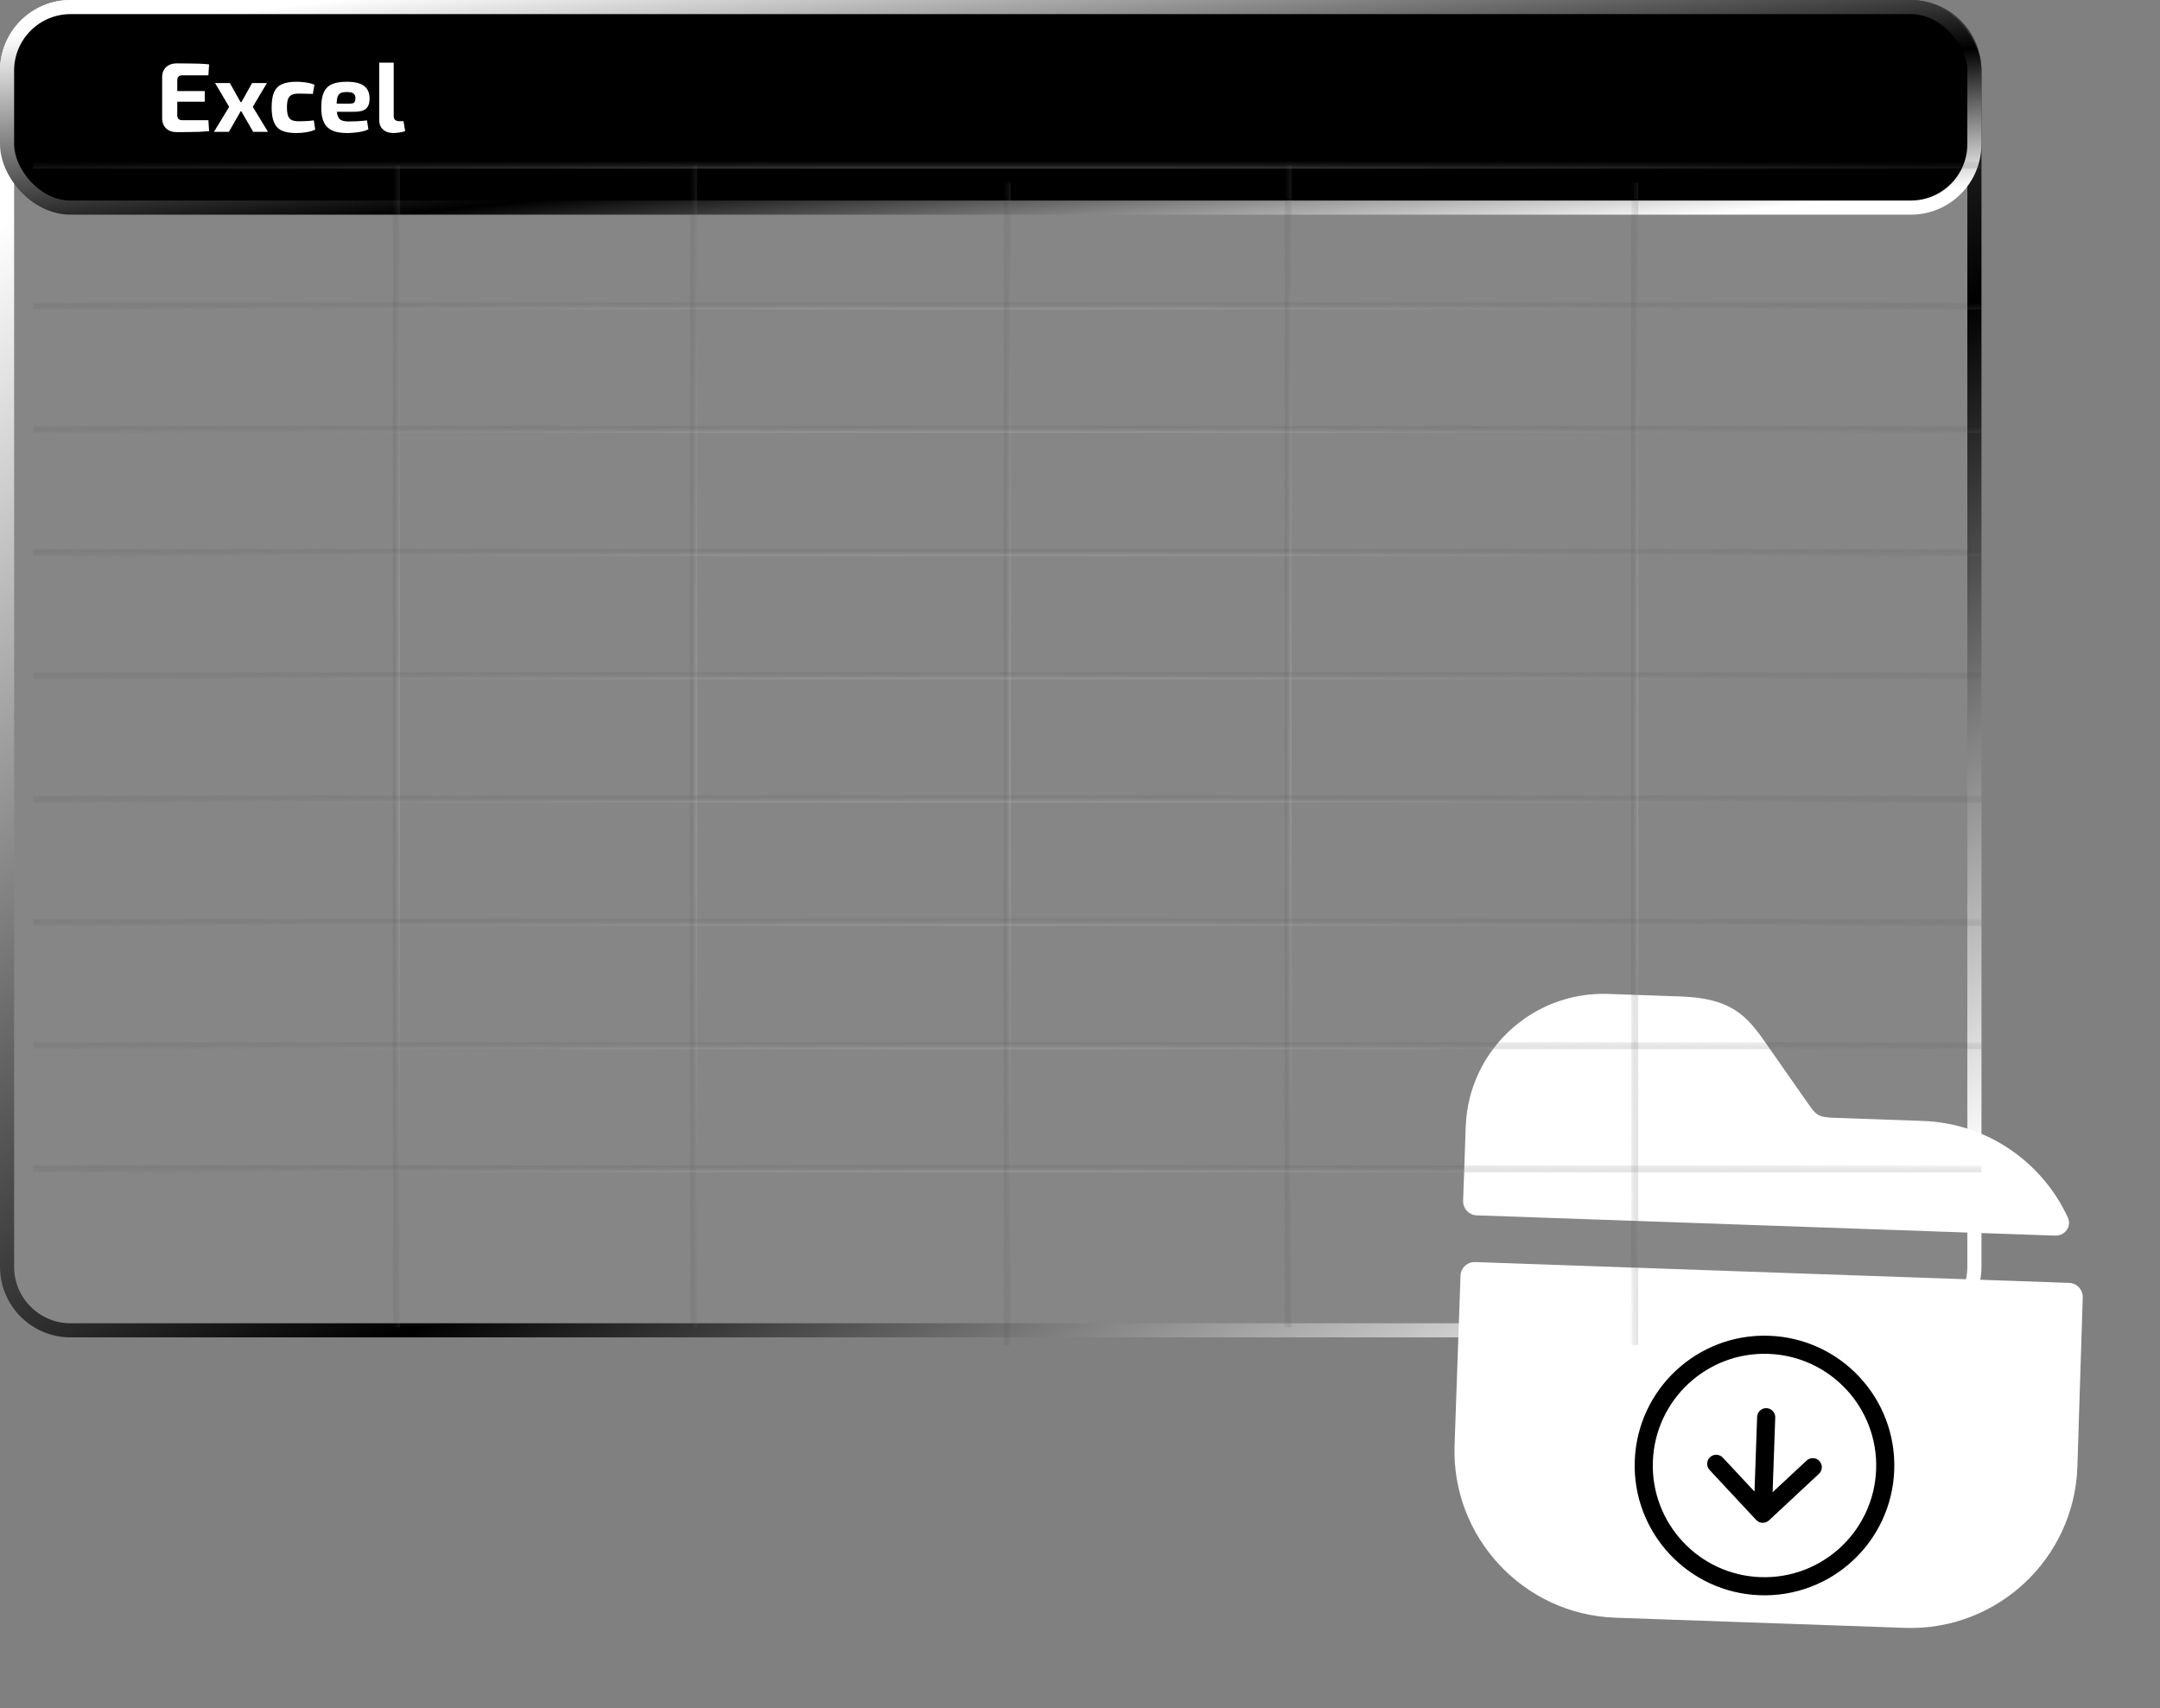 <svg width="153" height="121" viewBox="0 0 153 121" fill="none" xmlns="http://www.w3.org/2000/svg">
<rect x="0" y="0" width="153" height="121" fill="#808080" stroke="none"/>
<path d="M5 0.5H135.354C137.839 0.5 139.854 2.515 139.854 5V89.738C139.854 92.224 137.839 94.238 135.354 94.238H5C2.515 94.238 0.5 92.224 0.5 89.738V5C0.5 2.515 2.515 0.5 5 0.5Z" fill="white" fill-opacity="0.05" stroke="url(#paint0_linear_3578_24016)" style="fill:white;fill-opacity:0.05;"/>
<path d="M146.476 86.255C146.765 86.884 146.261 87.554 145.57 87.53L104.603 86.093C104.051 86.074 103.619 85.611 103.638 85.059L103.822 79.816C104.011 74.434 108.531 70.22 113.914 70.408L119.031 70.588C122.626 70.714 123.71 71.922 125.077 73.892L128.021 78.103C128.673 79.031 128.757 79.144 130.037 79.189L136.191 79.405C140.783 79.566 144.674 82.34 146.476 86.255Z" fill="white" style="fill:white;fill-opacity:1;"/>
<path d="M146.563 90.878C147.114 90.897 147.545 91.358 147.528 91.909L147.147 103.929C146.919 110.436 141.439 115.544 134.932 115.316L114.419 114.596C107.912 114.368 102.804 108.889 103.032 102.382L103.453 90.367C103.473 89.815 103.936 89.383 104.488 89.403L146.563 90.878Z" fill="white" style="fill:white;fill-opacity:1;"/>
<g clip-path="url(#clip0_3578_24016)">
<path d="M125.307 94.623C130.382 94.801 134.353 99.061 134.175 104.136C133.997 109.211 129.738 113.182 124.662 113.004C119.587 112.826 115.617 108.567 115.795 103.491C115.973 98.416 120.231 94.445 125.307 94.623ZM125.262 95.906C120.895 95.752 117.231 99.169 117.077 103.536C116.924 107.904 120.34 111.569 124.707 111.722C129.074 111.875 132.739 108.458 132.893 104.091C133.046 99.724 129.629 96.059 125.262 95.906ZM125.127 99.753C125.481 99.765 125.758 100.062 125.746 100.416L125.56 105.708L127.967 103.465C128.227 103.223 128.632 103.238 128.874 103.497C129.115 103.756 129.101 104.162 128.842 104.403L125.303 107.702C125.242 107.759 125.169 107.803 125.09 107.833C125.077 107.837 125.063 107.84 125.05 107.844C124.984 107.864 124.915 107.877 124.842 107.875L124.714 107.857C124.687 107.851 124.661 107.839 124.636 107.829C124.623 107.824 124.609 107.821 124.597 107.815C124.542 107.79 124.492 107.755 124.447 107.716C124.43 107.701 124.411 107.687 124.395 107.67L121.096 104.132C120.854 103.873 120.869 103.467 121.128 103.225C121.387 102.983 121.793 102.998 122.034 103.257L124.278 105.663L124.463 100.371C124.476 100.017 124.773 99.74 125.127 99.753Z" fill="#25282B" style="fill:#25282B;fill:color(display-p3 0.145 0.157 0.169);fill-opacity:1;"/>
</g>
<rect x="0.5" y="0.5" width="139.353" height="14.205" rx="4.5" fill="#0FB339" stroke="url(#paint1_linear_3578_24016)" style="fill:#0FB339;fill:color(display-p3 0.061 0.703 0.222);fill-opacity:1;"/>
<path d="M12.515 4.489C12.777 4.489 13.04 4.491 13.306 4.496C13.572 4.496 13.834 4.501 14.09 4.51C14.347 4.519 14.587 4.536 14.811 4.559L14.762 5.336H12.907C12.791 5.336 12.702 5.366 12.641 5.427C12.585 5.488 12.557 5.576 12.557 5.693V8.157C12.557 8.274 12.585 8.362 12.641 8.423C12.702 8.484 12.791 8.514 12.907 8.514H14.762L14.811 9.291C14.587 9.31 14.347 9.326 14.09 9.34C13.834 9.349 13.572 9.354 13.306 9.354C13.04 9.359 12.777 9.361 12.515 9.361C12.207 9.361 11.958 9.272 11.766 9.095C11.58 8.913 11.486 8.677 11.486 8.388V5.462C11.486 5.168 11.58 4.932 11.766 4.755C11.958 4.578 12.207 4.489 12.515 4.489ZM11.612 6.449H14.503V7.205H11.612V6.449ZM18.907 5.882L17.906 7.569L18.984 9.34H17.934L16.912 7.569L17.857 5.882H18.907ZM16.282 5.882L17.227 7.569L16.212 9.34H15.155L16.233 7.569L15.232 5.882H16.282ZM17.619 7.233V7.877H16.527V7.233H17.619ZM20.991 5.791C21.117 5.791 21.255 5.798 21.404 5.812C21.553 5.821 21.703 5.842 21.852 5.875C22.006 5.903 22.146 5.945 22.272 6.001L22.16 6.652C21.973 6.647 21.794 6.643 21.621 6.638C21.453 6.633 21.301 6.631 21.166 6.631C20.956 6.631 20.79 6.659 20.669 6.715C20.548 6.771 20.459 6.871 20.403 7.016C20.352 7.156 20.326 7.352 20.326 7.604C20.326 7.861 20.352 8.061 20.403 8.206C20.459 8.351 20.548 8.451 20.669 8.507C20.79 8.563 20.956 8.591 21.166 8.591C21.241 8.591 21.336 8.589 21.453 8.584C21.57 8.579 21.696 8.575 21.831 8.57C21.966 8.561 22.099 8.547 22.23 8.528L22.328 9.186C22.141 9.27 21.929 9.331 21.691 9.368C21.453 9.405 21.217 9.424 20.984 9.424C20.555 9.424 20.212 9.366 19.955 9.249C19.703 9.128 19.521 8.934 19.409 8.668C19.297 8.402 19.241 8.047 19.241 7.604C19.241 7.161 19.297 6.806 19.409 6.54C19.526 6.274 19.712 6.083 19.969 5.966C20.226 5.849 20.566 5.791 20.991 5.791ZM24.54 5.791C25.123 5.791 25.541 5.891 25.793 6.092C26.049 6.288 26.178 6.582 26.178 6.974C26.182 7.291 26.103 7.529 25.94 7.688C25.776 7.842 25.494 7.919 25.093 7.919H23.161V7.338H24.806C24.964 7.338 25.065 7.305 25.107 7.24C25.153 7.17 25.177 7.074 25.177 6.953C25.172 6.79 25.123 6.678 25.03 6.617C24.941 6.552 24.789 6.519 24.575 6.519C24.383 6.519 24.234 6.545 24.127 6.596C24.019 6.647 23.945 6.745 23.903 6.89C23.861 7.035 23.84 7.245 23.84 7.52C23.84 7.809 23.865 8.033 23.917 8.192C23.968 8.346 24.054 8.453 24.176 8.514C24.302 8.575 24.474 8.605 24.694 8.605C24.852 8.605 25.048 8.6 25.282 8.591C25.52 8.577 25.758 8.556 25.996 8.528L26.094 9.165C25.958 9.23 25.804 9.282 25.632 9.319C25.459 9.356 25.282 9.382 25.1 9.396C24.918 9.415 24.743 9.424 24.575 9.424C24.136 9.424 23.781 9.361 23.511 9.235C23.245 9.104 23.051 8.906 22.93 8.64C22.813 8.374 22.755 8.033 22.755 7.618C22.755 7.165 22.815 6.806 22.937 6.54C23.058 6.274 23.249 6.083 23.511 5.966C23.772 5.849 24.115 5.791 24.54 5.791ZM27.889 4.44V8.234C27.889 8.351 27.924 8.439 27.994 8.5C28.064 8.556 28.166 8.584 28.302 8.584H28.582L28.701 9.284C28.645 9.312 28.565 9.335 28.463 9.354C28.36 9.377 28.255 9.394 28.148 9.403C28.04 9.417 27.949 9.424 27.875 9.424C27.562 9.424 27.315 9.342 27.133 9.179C26.951 9.016 26.86 8.787 26.86 8.493V4.44H27.889Z" fill="white" style="fill:white;fill-opacity:1;"/>
<path opacity="0.7" d="M2.34 11.695L140.354 11.695" stroke="url(#paint2_radial_3578_24016)" stroke-opacity="0.6" style="" stroke-width="0.5" stroke-miterlimit="10"/>
<path opacity="0.7" d="M2.34 21.676L140.354 21.676" stroke="url(#paint3_radial_3578_24016)" stroke-opacity="0.6" style="" stroke-width="0.5" stroke-miterlimit="10"/>
<path opacity="0.7" d="M28.07 94.027L28.07 11.699" stroke="url(#paint4_radial_3578_24016)" stroke-opacity="0.6" style="" stroke-width="0.5" stroke-miterlimit="10"/>
<path opacity="0.7" d="M49.123 94.027L49.123 11.699" stroke="url(#paint5_radial_3578_24016)" stroke-opacity="0.6" style="" stroke-width="0.5" stroke-miterlimit="10"/>
<path opacity="0.7" d="M71.346 95.273L71.346 12.945" stroke="url(#paint6_radial_3578_24016)" stroke-opacity="0.6" style="" stroke-width="0.5" stroke-miterlimit="10"/>
<path opacity="0.7" d="M91.231 94.027L91.231 11.699" stroke="url(#paint7_radial_3578_24016)" stroke-opacity="0.6" style="" stroke-width="0.5" stroke-miterlimit="10"/>
<path opacity="0.7" d="M115.791 95.273L115.791 12.945" stroke="url(#paint8_radial_3578_24016)" stroke-opacity="0.6" style="" stroke-width="0.5" stroke-miterlimit="10"/>
<path opacity="0.7" d="M2.34 30.41L140.354 30.41" stroke="url(#paint9_radial_3578_24016)" stroke-opacity="0.6" style="" stroke-width="0.5" stroke-miterlimit="10"/>
<path opacity="0.7" d="M2.34 39.137L140.354 39.137" stroke="url(#paint10_radial_3578_24016)" stroke-opacity="0.6" style="" stroke-width="0.5" stroke-miterlimit="10"/>
<path opacity="0.7" d="M2.34 47.871L140.354 47.871" stroke="url(#paint11_radial_3578_24016)" stroke-opacity="0.6" style="" stroke-width="0.5" stroke-miterlimit="10"/>
<path opacity="0.7" d="M2.34 56.602L140.354 56.602" stroke="url(#paint12_radial_3578_24016)" stroke-opacity="0.6" style="" stroke-width="0.5" stroke-miterlimit="10"/>
<path opacity="0.7" d="M2.34 65.332L140.354 65.332" stroke="url(#paint13_radial_3578_24016)" stroke-opacity="0.6" style="" stroke-width="0.5" stroke-miterlimit="10"/>
<path opacity="0.7" d="M2.34 74.07L140.354 74.07" stroke="url(#paint14_radial_3578_24016)" stroke-opacity="0.6" style="" stroke-width="0.5" stroke-miterlimit="10"/>
<path opacity="0.7" d="M2.34 82.797L140.354 82.797" stroke="url(#paint15_radial_3578_24016)" stroke-opacity="0.6" style="" stroke-width="0.5" stroke-miterlimit="10"/>
<defs>
<linearGradient id="paint0_linear_3578_24016" x1="7.277" y1="11.174" x2="80.022" y2="121.681" gradientUnits="userSpaceOnUse">
<stop stop-color="white" style="stop-color:white;stop-opacity:1;"/>
<stop offset="0.615" stop-color="#9B9B9B" stop-opacity="0.7" style="stop-color:#9B9B9B;stop-color:color(display-p3 0.609 0.609 0.609);stop-opacity:0.7;"/>
<stop offset="1" stop-color="white" style="stop-color:white;stop-opacity:1;"/>
</linearGradient>
<linearGradient id="paint1_linear_3578_24016" x1="7.277" y1="1.793" x2="9.933" y2="26.934" gradientUnits="userSpaceOnUse">
<stop stop-color="white" style="stop-color:white;stop-opacity:1;"/>
<stop offset="0.615" stop-color="#9B9B9B" stop-opacity="0.7" style="stop-color:#9B9B9B;stop-color:color(display-p3 0.609 0.609 0.609);stop-opacity:0.7;"/>
<stop offset="1" stop-color="white" style="stop-color:white;stop-opacity:1;"/>
</linearGradient>
<radialGradient id="paint2_radial_3578_24016" cx="0" cy="0" r="1" gradientTransform="matrix(99.433 -0.673 92.846 0.72 71.347 12.195)" gradientUnits="userSpaceOnUse">
<stop stop-color="white" style="stop-color:white;stop-opacity:1;"/>
<stop offset="1" stop-color="white" stop-opacity="0" style="stop-color:none;stop-opacity:0;"/>
</radialGradient>
<radialGradient id="paint3_radial_3578_24016" cx="0" cy="0" r="1" gradientTransform="matrix(99.433 -0.673 92.846 0.72 71.347 22.176)" gradientUnits="userSpaceOnUse">
<stop stop-color="white" style="stop-color:white;stop-opacity:1;"/>
<stop offset="1" stop-color="white" stop-opacity="0" style="stop-color:none;stop-opacity:0;"/>
</radialGradient>
<radialGradient id="paint4_radial_3578_24016" cx="0" cy="0" r="1" gradientTransform="matrix(-0.673 -59.314 0.72 -55.385 28.57 52.863)" gradientUnits="userSpaceOnUse">
<stop stop-color="white" style="stop-color:white;stop-opacity:1;"/>
<stop offset="1" stop-color="white" stop-opacity="0" style="stop-color:none;stop-opacity:0;"/>
</radialGradient>
<radialGradient id="paint5_radial_3578_24016" cx="0" cy="0" r="1" gradientTransform="matrix(-0.673 -59.314 0.72 -55.385 49.623 52.863)" gradientUnits="userSpaceOnUse">
<stop stop-color="white" style="stop-color:white;stop-opacity:1;"/>
<stop offset="1" stop-color="white" stop-opacity="0" style="stop-color:none;stop-opacity:0;"/>
</radialGradient>
<radialGradient id="paint6_radial_3578_24016" cx="0" cy="0" r="1" gradientTransform="matrix(-0.673 -59.314 0.72 -55.385 71.846 54.109)" gradientUnits="userSpaceOnUse">
<stop stop-color="white" style="stop-color:white;stop-opacity:1;"/>
<stop offset="1" stop-color="white" stop-opacity="0" style="stop-color:none;stop-opacity:0;"/>
</radialGradient>
<radialGradient id="paint7_radial_3578_24016" cx="0" cy="0" r="1" gradientTransform="matrix(-0.673 -59.314 0.72 -55.385 91.731 52.863)" gradientUnits="userSpaceOnUse">
<stop stop-color="white" style="stop-color:white;stop-opacity:1;"/>
<stop offset="1" stop-color="white" stop-opacity="0" style="stop-color:none;stop-opacity:0;"/>
</radialGradient>
<radialGradient id="paint8_radial_3578_24016" cx="0" cy="0" r="1" gradientTransform="matrix(-0.673 -59.314 0.72 -55.385 116.291 54.109)" gradientUnits="userSpaceOnUse">
<stop stop-color="white" style="stop-color:white;stop-opacity:1;"/>
<stop offset="1" stop-color="white" stop-opacity="0" style="stop-color:none;stop-opacity:0;"/>
</radialGradient>
<radialGradient id="paint9_radial_3578_24016" cx="0" cy="0" r="1" gradientTransform="matrix(99.433 -0.673 92.846 0.72 71.347 30.91)" gradientUnits="userSpaceOnUse">
<stop stop-color="white" style="stop-color:white;stop-opacity:1;"/>
<stop offset="1" stop-color="white" stop-opacity="0" style="stop-color:none;stop-opacity:0;"/>
</radialGradient>
<radialGradient id="paint10_radial_3578_24016" cx="0" cy="0" r="1" gradientTransform="matrix(99.433 -0.673 92.846 0.72 71.347 39.637)" gradientUnits="userSpaceOnUse">
<stop stop-color="white" style="stop-color:white;stop-opacity:1;"/>
<stop offset="1" stop-color="white" stop-opacity="0" style="stop-color:none;stop-opacity:0;"/>
</radialGradient>
<radialGradient id="paint11_radial_3578_24016" cx="0" cy="0" r="1" gradientTransform="matrix(99.433 -0.673 92.846 0.72 71.347 48.371)" gradientUnits="userSpaceOnUse">
<stop stop-color="white" style="stop-color:white;stop-opacity:1;"/>
<stop offset="1" stop-color="white" stop-opacity="0" style="stop-color:none;stop-opacity:0;"/>
</radialGradient>
<radialGradient id="paint12_radial_3578_24016" cx="0" cy="0" r="1" gradientTransform="matrix(99.433 -0.673 92.846 0.72 71.347 57.102)" gradientUnits="userSpaceOnUse">
<stop stop-color="white" style="stop-color:white;stop-opacity:1;"/>
<stop offset="1" stop-color="white" stop-opacity="0" style="stop-color:none;stop-opacity:0;"/>
</radialGradient>
<radialGradient id="paint13_radial_3578_24016" cx="0" cy="0" r="1" gradientTransform="matrix(99.433 -0.673 92.846 0.72 71.347 65.832)" gradientUnits="userSpaceOnUse">
<stop stop-color="white" style="stop-color:white;stop-opacity:1;"/>
<stop offset="1" stop-color="white" stop-opacity="0" style="stop-color:none;stop-opacity:0;"/>
</radialGradient>
<radialGradient id="paint14_radial_3578_24016" cx="0" cy="0" r="1" gradientTransform="matrix(99.433 -0.673 92.846 0.72 71.347 74.57)" gradientUnits="userSpaceOnUse">
<stop stop-color="white" style="stop-color:white;stop-opacity:1;"/>
<stop offset="1" stop-color="white" stop-opacity="0" style="stop-color:none;stop-opacity:0;"/>
</radialGradient>
<radialGradient id="paint15_radial_3578_24016" cx="0" cy="0" r="1" gradientTransform="matrix(99.433 -0.673 92.846 0.72 71.347 83.297)" gradientUnits="userSpaceOnUse">
<stop stop-color="white" style="stop-color:white;stop-opacity:1;"/>
<stop offset="1" stop-color="white" stop-opacity="0" style="stop-color:none;stop-opacity:0;"/>
</radialGradient>
<clipPath id="clip0_3578_24016">
<rect width="19.399" height="20.527" fill="white" style="fill:white;fill-opacity:1;" transform="translate(115.621 92.91) rotate(2.009)"/>
</clipPath>
</defs>
</svg>
